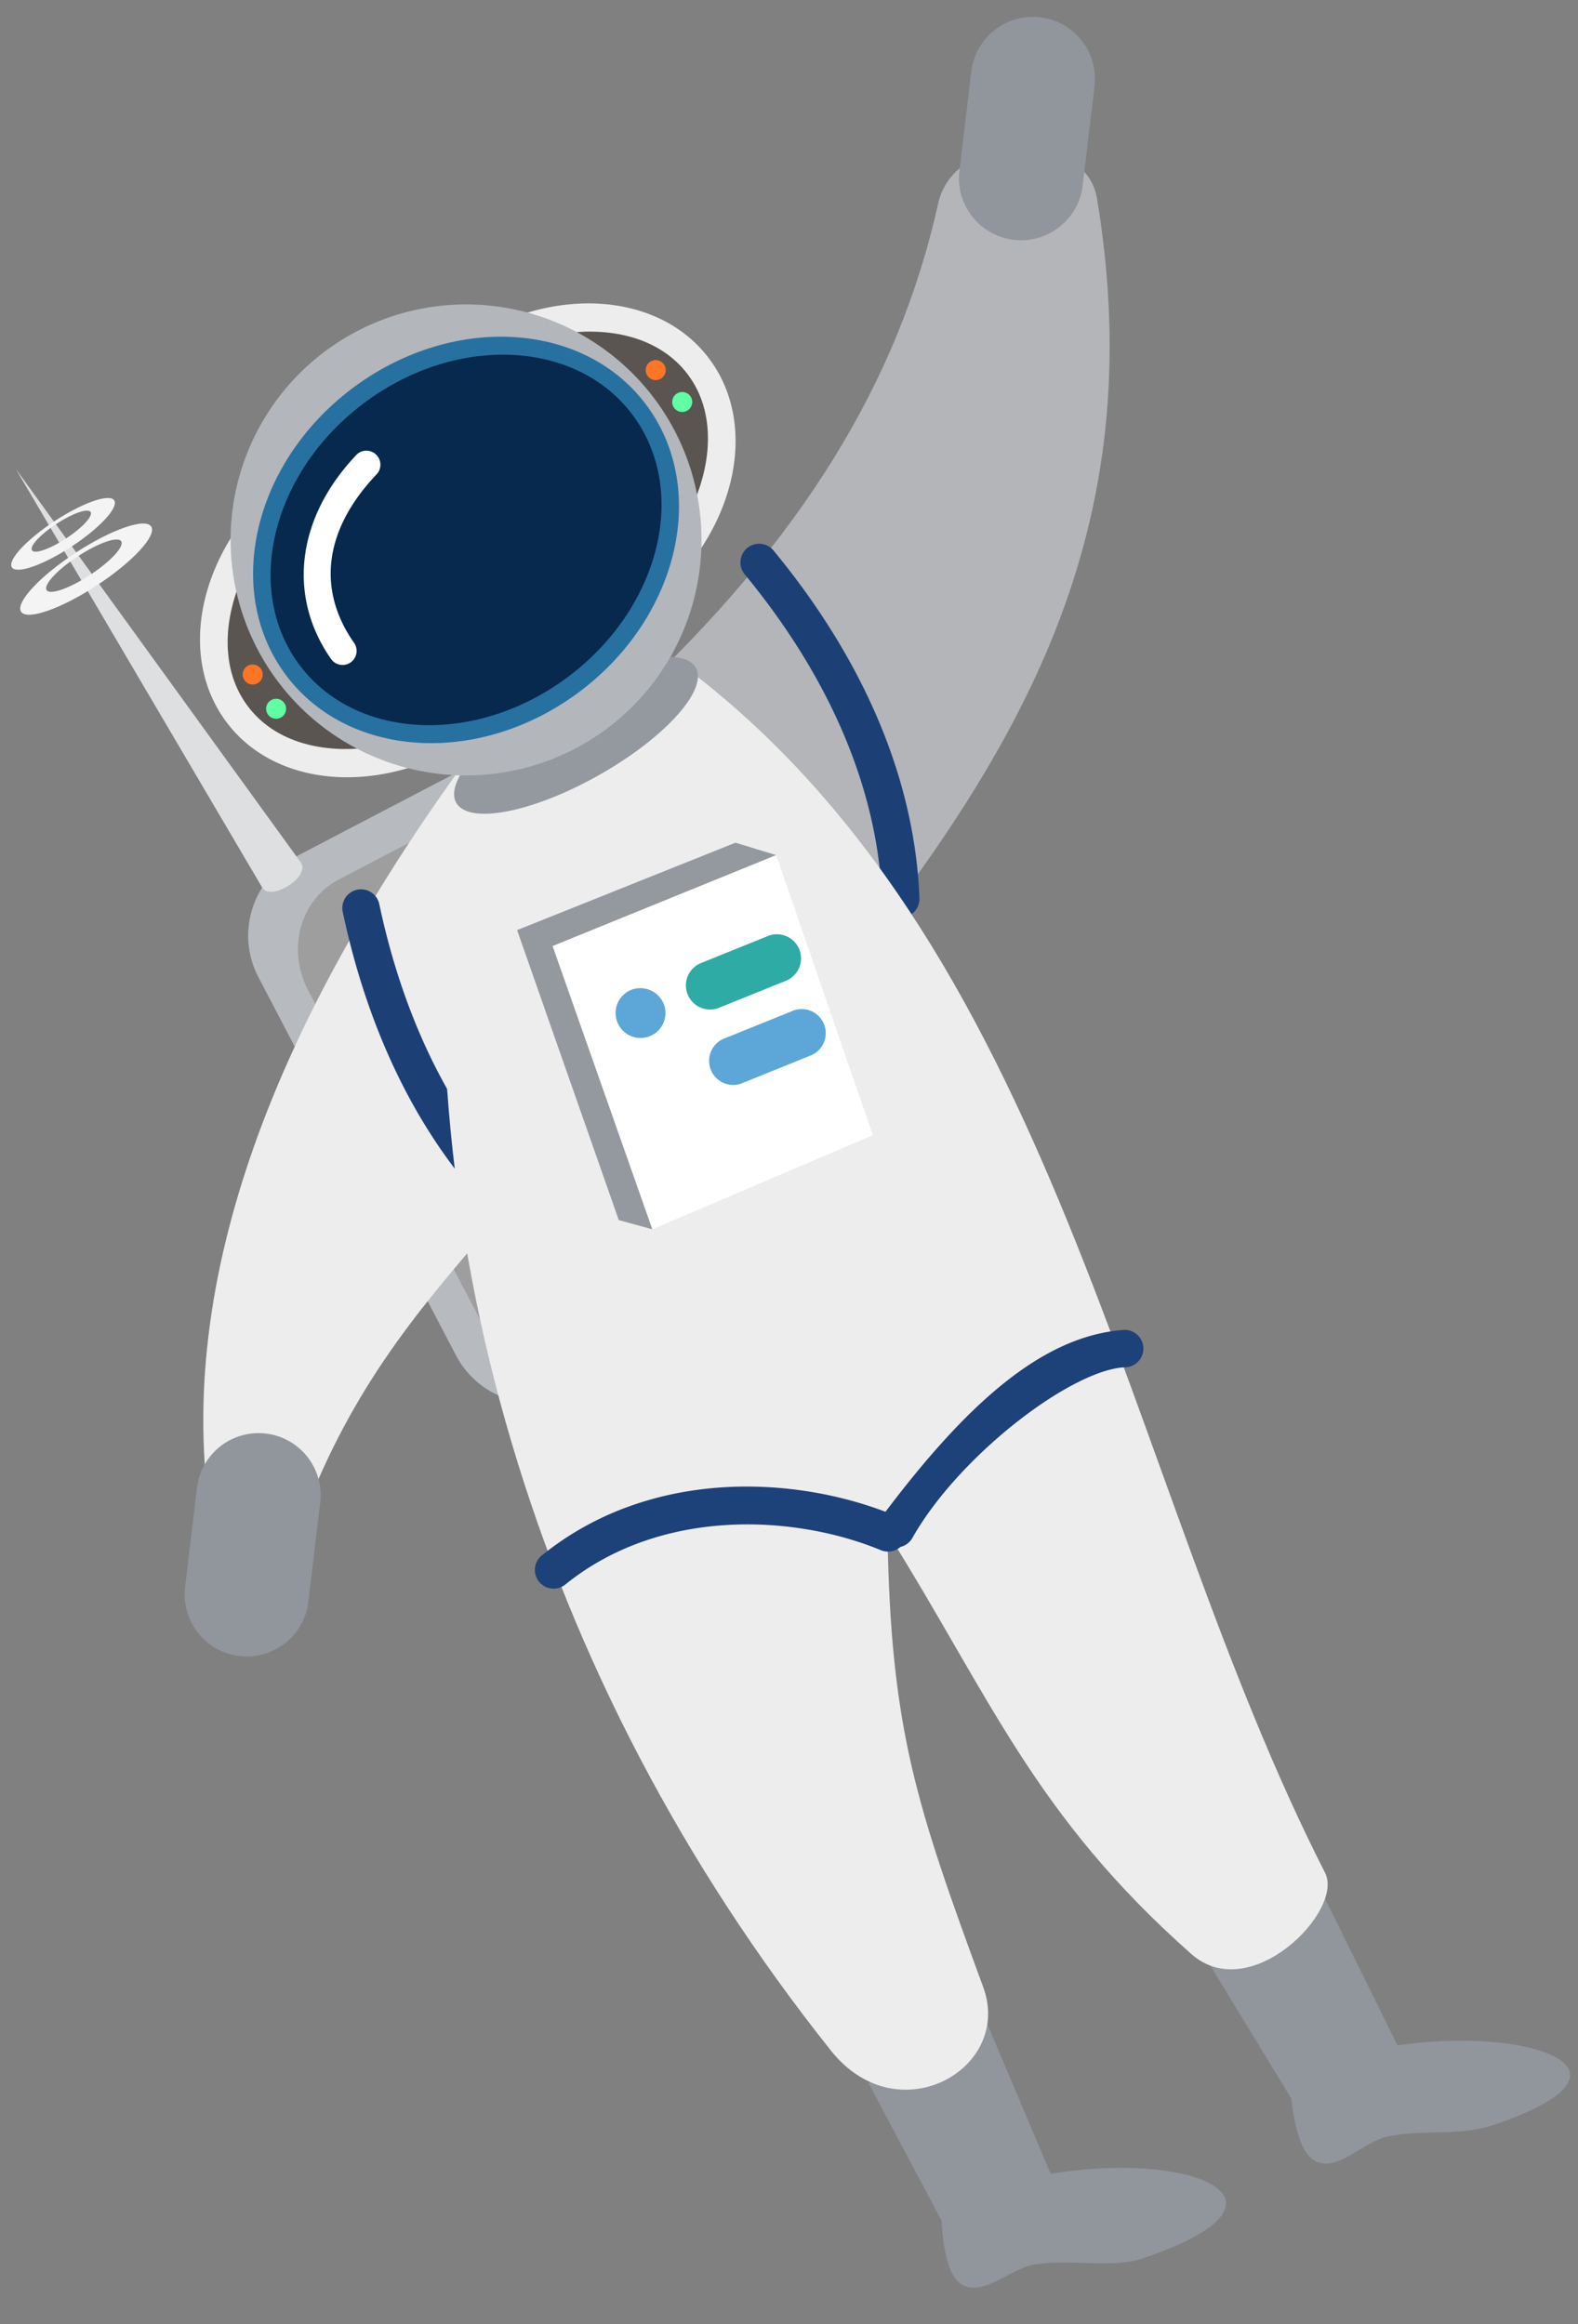 <svg xmlns="http://www.w3.org/2000/svg" xmlns:xlink="http://www.w3.org/1999/xlink" width="180.576" height="265.909" viewBox="0 0 180.576 265.909">
  <rect x="0" y="0" width="180.576" height="265.909" fill="#808080" stroke="none"/>
  <defs>
    <linearGradient id="linear-gradient" x1="-6.058" y1="1.726" x2="-6.058" y2="1.573" gradientUnits="objectBoundingBox">
      <stop offset="0" stop-color="#ededee"/>
      <stop offset="1" stop-color="#b7babf"/>
    </linearGradient>
    <linearGradient id="linear-gradient-2" x1="-13.223" y1="3.267" x2="-13.402" y2="3.126" gradientUnits="objectBoundingBox">
      <stop offset="0" stop-color="#ededee"/>
      <stop offset="1" stop-color="#b4b6b9"/>
    </linearGradient>
    <linearGradient id="linear-gradient-3" x1="-11.956" y1="3.805" x2="-11.955" y2="3.584" gradientUnits="objectBoundingBox">
      <stop offset="0" stop-color="#ededee"/>
      <stop offset="1" stop-color="#b3b5b8"/>
    </linearGradient>
    <linearGradient id="linear-gradient-4" x1="-25.96" y1="6.059" x2="-25.786" y2="5.792" gradientUnits="objectBoundingBox">
      <stop offset="0" stop-color="#2c63b8"/>
      <stop offset="1" stop-color="#1c4076"/>
    </linearGradient>
    <linearGradient id="linear-gradient-5" x1="-59.971" y1="4.244" x2="-59.836" y2="3.974" xlink:href="#linear-gradient-4"/>
    <linearGradient id="linear-gradient-6" x1="-1.444" y1="-1.839" x2="-1.444" y2="-2.85" gradientUnits="objectBoundingBox">
      <stop offset="0" stop-color="#ededee"/>
      <stop offset="1" stop-color="#c1c1c1"/>
    </linearGradient>
    <linearGradient id="linear-gradient-7" x1="-14.97" y1="-13.618" x2="-15.122" y2="-14.463" gradientUnits="objectBoundingBox">
      <stop offset="0" stop-color="#ededee"/>
      <stop offset="1" stop-color="#94989f"/>
    </linearGradient>
    <linearGradient id="linear-gradient-8" x1="-1.225" y1="1.935" x2="-1.225" y2="2.263" gradientUnits="objectBoundingBox">
      <stop offset="0" stop-color="#b3b6bb"/>
      <stop offset="1" stop-color="#ededee"/>
    </linearGradient>
    <linearGradient id="linear-gradient-9" x1="-19.406" y1="3.816" x2="-19.406" y2="3.523" gradientUnits="objectBoundingBox">
      <stop offset="0" stop-color="#5ca7d7"/>
      <stop offset="1" stop-color="#2771a1"/>
    </linearGradient>
    <linearGradient id="linear-gradient-10" x1="-4.839" y1="9.548" x2="-4.627" y2="9.197" gradientUnits="objectBoundingBox">
      <stop offset="0" stop-color="#2c63b8"/>
      <stop offset="1" stop-color="#1d4179"/>
    </linearGradient>
    <linearGradient id="linear-gradient-11" x1="-22.926" y1="8.978" x2="-22.679" y2="8.654" xlink:href="#linear-gradient-10"/>
  </defs>
  <g id="g4906" transform="translate(-24.635 50.699) rotate(-19)">
    <g id="g4471-5" transform="translate(19.273 11.41)">
      <path id="rect3961-6-8" d="M33.844,49.865l48.234-7.282a10.217,10.217,0,0,1,11.653,8.6l7.282,48.234a10.218,10.218,0,0,1-8.6,11.653l-48.234,7.28a10.216,10.216,0,0,1-11.653-8.6l-7.28-48.234A10.216,10.216,0,0,1,33.844,49.865Z" transform="translate(-13.154 2.487)" fill="url(#linear-gradient)"/>
      <path id="rect3963-5-7" d="M35.332,51.673,77.527,45.3c4.906-.74,9.5,2.913,10.294,8.191l6.852,45.389c.8,5.278-2.512,10.123-7.418,10.864l-42.194,6.37c-4.906.74-9.5-2.913-10.294-8.191L27.915,62.537c-.8-5.278,2.512-10.124,7.418-10.864Z" transform="translate(-10.936 4.768)" fill="#9e9e9e"/>
      <path id="path1480-7-7-7-3" d="M32.266,72.384c.377,1.854,5.694.647,5.106-1.292L21.2,17.928Z" transform="translate(-16.427 -17.928)" fill="#dedfe1"/>
      <path id="path1485-2-9-8-3" d="M25.324,22.116c3.746-.949,6.976-.958,7.213-.02h0c.238.936-2.605,2.464-6.351,3.413h0c-3.748.949-6.976.958-7.214.022v0c-.238-.936,2.607-2.464,6.353-3.413Zm.1.365c-2.145.544-3.776,1.42-3.642,1.957s1.988.529,4.135-.013S29.69,23,29.554,22.468s-1.988-.529-4.135.013Z" transform="translate(-18.292 -15.041)" fill="#f4f4f5"/>
      <path id="path1490-6-1-0-8" d="M26.692,24.506c4.765-1.207,8.872-1.218,9.175-.027h0c.3,1.191-3.314,3.135-8.079,4.342h0c-4.765,1.205-8.872,1.218-9.173.027v0c-.3-1.191,3.314-3.135,8.079-4.34Zm.121.463c-2.73.691-4.8,1.8-4.633,2.488s2.528.674,5.258-.016,4.805-1.8,4.635-2.488-2.53-.674-5.26.016Z" transform="translate(-18.593 -13.215)" fill="#f4f4f5"/>
    </g>
    <path id="path4699" d="M65.657,44.908c-27.729,19.74-49.39,43.6-54.318,71.711-.275,1.57,6.328,7.579,9.215,4.007,10.325-12.774,20.434-18.805,31.655-25.353Z" transform="translate(-5.363 15.928)" fill="url(#linear-gradient-2)"/>
    <path id="path4701" d="M52.637,65,65.1,102.808C93.116,84.9,115.688,66.072,122.1,28.012c1.319-7.828-12.864-12.708-17.365-5.375C93.813,40.429,77.385,54.035,52.637,65Z" transform="translate(29.003 -5.603)" fill="url(#linear-gradient-3)"/>
    <path id="path4708" d="M53.786,129.447,38.74,131.541l2.79,17.627s-1.894,5.778-.165,7.652c1.955,2.118,5.791.009,8.627.506,3.869.68,7.39,2.944,11.3,3.358,21.214.332,10.316-9.792-6.218-12.567Z" transform="translate(17.441 86.263)" fill="#91959c"/>
    <path id="path4706" d="M76.218,128.971l-14.9,2.973,3.818,17.433s-1.555,5.879.282,7.649c2.074,2,5.78-.33,8.641,0,3.9.452,7.55,2.508,11.474,2.691,20.287.28,8.191-9.345-6.941-12.181Z" transform="translate(36.227 85.867)" fill="#91959c"/>
    <path id="path4809" d="M64.229,37.392a2.143,2.143,0,0,0-2.05,2.928c5.027,13.427,6.571,27.438,2.761,40.172A2.142,2.142,0,1,0,68.986,81.9c.02-.057.037-.117.053-.176,4.148-13.861,2.416-28.834-2.854-42.907a2.138,2.138,0,0,0-1.957-1.422Z" transform="translate(36.818 9.675)" fill="url(#linear-gradient-4)"/>
    <path id="path4823" d="M33.368,49.776a2.139,2.139,0,0,1,2.677,2.367c-1.751,14.231.022,28.214,6.7,39.7a2.142,2.142,0,1,1-3.605,2.314q-.049-.077-.093-.159C31.774,81.493,29.961,66.531,31.8,51.615a2.14,2.14,0,0,1,1.57-1.839Z" transform="translate(11.111 19.916)" fill="url(#linear-gradient-5)"/>
    <path id="path4697" d="M77.455,42.474c31.259,44.761,18.164,104.914,25.305,155.68.672,4.783-13.053,11.642-17.492,3.79C73.423,181,73.1,166.68,68.079,145.034c-7.015,21.478-7.011,30.631-6.566,52.746.2,9.929-14.729,12.776-18.838,1.187-18.138-51.156-15.918-105.8,6.967-152.034Z" transform="translate(10.654 13.903)" fill="url(#linear-gradient-6)"/>
    <path id="path4868" d="M72.246,57.48l-3.937-2.852L41.427,55.945l.2,35.158,3.288,2.246Z" transform="translate(19.677 24.015)" fill="#94989f"/>
    <g id="g3038-1" transform="translate(36.698 8.903)">
      <path id="path3051-2" d="M71.4,44.988c.352,2.889-6.3,6.454-14.854,7.964s-15.777.39-16.129-2.5,6.3-6.452,14.852-7.962S71.048,42.1,71.4,44.988Z" transform="translate(-17.871 4.455)" fill="#94989f"/>
      <g id="g4047-7">
        <path id="path3016-9" d="M70.022,19.64C81.137,17.433,91.446,22,94.441,30.452c3.4,9.592-3.745,20.769-15.955,24.964A28.539,28.539,0,0,1,66.7,56.875a28.528,28.528,0,0,1-10.376,5.767c-12.338,3.809-24.7-1.009-27.606-10.763h0c-2.907-9.753,4.736-20.747,17.072-24.556h0a28.382,28.382,0,0,1,10.891-1.172,28.414,28.414,0,0,1,9.49-5.474A29.571,29.571,0,0,1,70.022,19.64Z" transform="translate(-28.105 -14.457)" fill="url(#linear-gradient-7)"/>
        <path id="path3018-8" d="M38.887,45.12c2.97,8.273,15.282,11.6,27.5,7.43s19.718-14.256,16.748-22.53h0c-2.97-8.273-15.282-11.6-27.5-7.429S35.917,36.847,38.887,45.12Z" transform="translate(-19.675 -13.038)" fill="#5a5550"/>
        <path id="path3020-8" d="M60.392,25.808a1.143,1.143,0,0,0,1.317.938h0a1.143,1.143,0,1,0-1.317-.938Z" transform="translate(-1.256 -9.975)" fill="#fd7525"/>
        <path id="path3022-7" d="M61.309,28.23a1.142,1.142,0,0,0,1.317.938h0a1.142,1.142,0,0,0,.938-1.315h0a1.143,1.143,0,0,0-2.255.377Z" transform="translate(-0.493 -7.959)" fill="#60ffa3"/>
        <path id="path2996-22" d="M74.878,33.384c2.479,8.434-5.507,18.38-17.836,22.215s-24.332.108-26.809-8.326h0C27.754,38.84,35.74,28.894,48.069,25.06S72.4,24.951,74.878,33.384Z" transform="translate(-26.71 -10.744)" fill="#5a5550"/>
        <path id="path2869-4" d="M84.363,35.673A26.944,26.944,0,0,1,66.422,69.288h0A26.943,26.943,0,0,1,50.746,17.732h0A26.944,26.944,0,0,1,84.363,35.673Z" transform="translate(-25.168 -16.56)" fill="url(#linear-gradient-8)"/>
        <path id="path2980-1" d="M82.516,33.741c3.44,11.47-4.8,24.16-18.4,28.344h0c-13.6,4.182-27.417-1.726-30.86-13.2s4.8-24.16,18.4-28.344h0C65.259,16.361,79.076,22.269,82.516,33.741Z" transform="translate(-24.47 -14.364)" fill="url(#linear-gradient-9)"/>
        <path id="path2895-6" d="M79.771,33.336C82.865,43.674,75.176,55.193,62.6,59.068h0c-12.577,3.873-25.281-1.367-28.374-11.7S38.82,25.508,51.4,21.633h0C63.975,17.761,76.678,23,79.771,33.336Z" transform="translate(-23.582 -13.401)" fill="#07294e"/>
        <path id="path2740-1-6-5-4-6" d="M32.549,34.887a1.144,1.144,0,0,1-.511,1.535h0a1.144,1.144,0,1,1,.511-1.535Z" transform="translate(-26.209 -1.838)" fill="#fd7525"/>
        <path id="circle2742-2-5-0-5-8" d="M33.237,37.384a1.145,1.145,0,0,1-.511,1.535h0a1.143,1.143,0,0,1-1.533-.511h0a1.143,1.143,0,0,1,2.044-1.024Z" transform="translate(-25.638 0.24)" fill="#60ffa3"/>
        <path id="path3024-8" d="M46.849,24a1.606,1.606,0,0,1,1.189,2.973c-7.92,4.133-10.677,10.424-8.68,17.365a1.607,1.607,0,0,1-3.087.9v0c-2.382-8.277,1.381-16.462,10.283-21.108A1.542,1.542,0,0,1,46.849,24Z" transform="translate(-21.894 -10.433)" fill="#fff"/>
      </g>
    </g>
    <path id="path4334-3" d="M101.08,21.9,96.1,32.191A7.1,7.1,0,1,1,83.315,26l4.979-10.29A7.1,7.1,0,1,1,101.08,21.9Z" transform="translate(53.931 -11.7)" fill="#91959c"/>
    <path id="path4733" d="M26.552,89.779l-4.979,10.29A7.1,7.1,0,0,1,8.787,93.881l4.981-10.29a7.1,7.1,0,1,1,12.784,6.188Z" transform="translate(-8.073 44.773)" fill="#91959c"/>
    <path id="path4827" d="M42.172,91.655a34.312,34.312,0,0,0-11.243,2,2.142,2.142,0,1,0,1.3,4.08c.046-.015.09-.031.134-.048,13.111-4.7,27.229.98,35.253,8.039a2.142,2.142,0,0,0,2.968-3.089,1.784,1.784,0,0,0-.141-.123C63.681,96.561,53.285,91.529,42.172,91.655Z" transform="translate(9.703 54.819)" fill="url(#linear-gradient-10)"/>
    <path id="path4839" d="M84.721,91.594a2.142,2.142,0,1,1-1.44,4.032c-6.024-1.614-21.136,3.459-29.16,10.517a2.142,2.142,0,1,1-2.829-3.211c13.154-8.958,24.149-13.824,33.428-11.338Z" transform="translate(27.185 54.232)" fill="url(#linear-gradient-11)"/>
    <path id="path2502-6-7" d="M43.2,57.695l27.575-1.51.035,33.906L43.442,92.053Z" transform="translate(21.15 25.311)" fill="#fff"/>
    <path id="path2506-2-6" d="M51.182,64.141a2.855,2.855,0,1,1-2.854-2.946,2.9,2.9,0,0,1,2.854,2.946Z" transform="translate(23.045 29.479)" fill="#5ca7d7"/>
    <path id="path2508-0-2" d="M61.039,60.8l-8.222.431a2.758,2.758,0,1,0,.264,5.511H53.1l8.222-.431a2.759,2.759,0,1,0-.277-5.511Z" transform="translate(26.968 29.145)" fill="#2faba6"/>
    <path id="path2510-3-3" d="M61.187,65.715c-.066,0-.134.009-.2.016l-8.222.431a2.755,2.755,0,0,0,.033,5.511c.09,0,.18-.006.269-.015l8.222-.431a2.755,2.755,0,0,0-.1-5.509Z" transform="translate(26.832 33.239)" fill="#5ca7d7"/>
  </g>
</svg>
